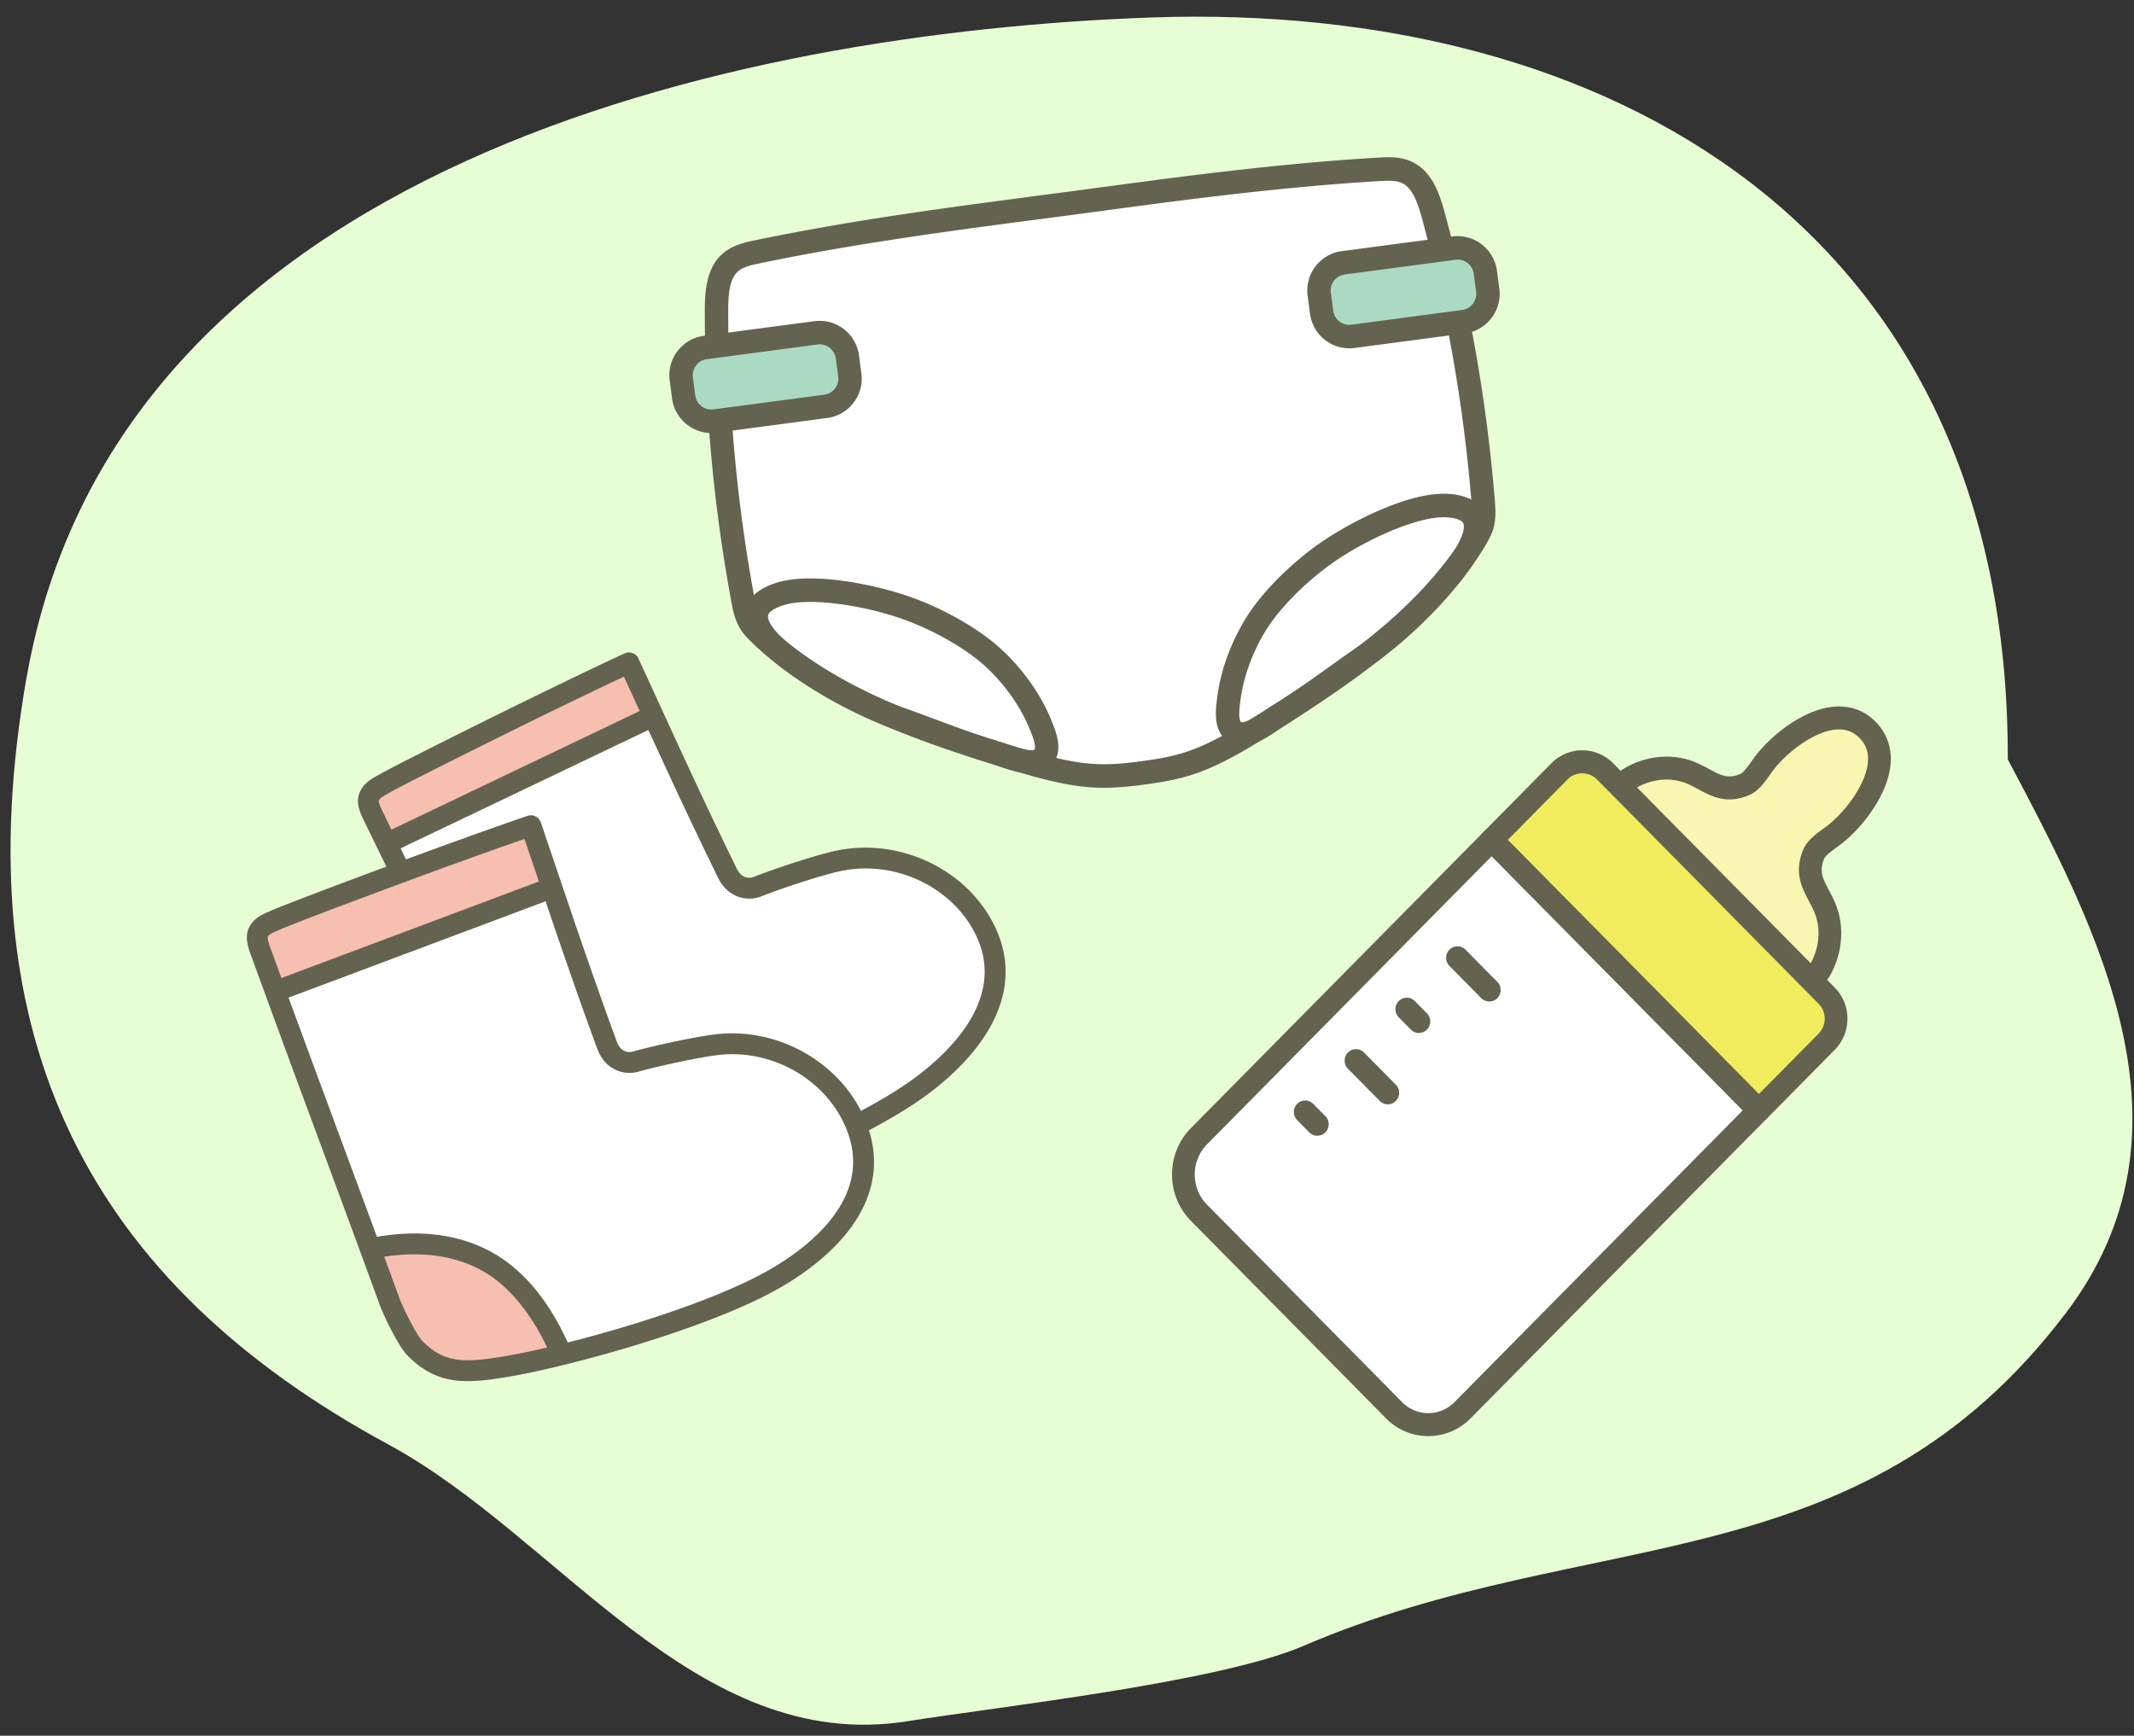 <?xml version="1.0" encoding="utf-8"?>
<svg xmlns="http://www.w3.org/2000/svg" width="193" height="157" fill="none">
  <rect width="100%" height="100%" fill="#333333" stroke="none"/>
  <path fill="#E7FDD4" d="M2.397 61.335C10.487 14.99 66.289 2.928 104.092 1.582c41.275-1.464 77.605 19.013 77.494 67.106 8.199 15.46 17.718 33.629 5.279 50.041-18.77 24.785-43.103 19.023-69.024 30.162-7.637 3.282-27.621 5.5-35.774 6.798-19.15 3.035-31.476-16.665-46.914-25.017C8.083 116.02-3.322 94.046 2.39 61.342z"/>
  <g clip-path="url(#a)">
    <path fill="#fff" d="M66.8 23.215s14.565-2.54 24.509-3.86c9.943-1.32 32.194-3.787 34.214-3.689 2.021.098 4.05 1.226 4.228 3.028.179 1.802 4.761 24.488 4.521 26.769s-2.563 8.063-7.561 11.951c0 0-14.344 10.601-22.778 12.33s-23.317-4.507-25.098-5.61c-1.782-1.1-11.278-3.916-12.427-13.616s-2.01-23.03-1.382-24.695 1.773-2.608 1.773-2.608"/>
    <path fill="#ACD9C2" d="M73.491 30.293c2.107-.097 5.751 5.44 1.837 6.08-3.913.642-9.328 1.84-11.16 1.721-1.834-.12-4.872-5.376-.244-6.26 4.627-.884 9.569-1.54 9.569-1.54zM131.225 22.63c2.107-.096 5.752 5.44 1.838 6.082-3.914.64-9.329 1.84-11.161 1.72-1.833-.12-4.871-5.378-.244-6.261 4.627-.884 9.569-1.54 9.569-1.54z"/>
    <path fill="#636350" d="M93.698 69.941c-1.132.15-2.44-.31-3.38-.641-.192-.067-.356-.126-.474-.16-2.201-.668-3.977-1.33-5.855-2.034-.916-.343-1.863-.696-2.862-1.049-3.893-1.377-8.194-3.786-11.225-6.285-1.91-1.576-2.781-3.135-2.519-4.51.223-1.164 1.175-2.02 2.83-2.546 3.401-1.08 9.418.274 12.413 1.381 2.614.966 5.304 2.458 7.194 3.989 1.49 1.206 2.948 2.878 4 4.584.51.827.944 1.682 1.29 2.546l.024.063c.305.756.723 1.794.534 2.814-.16.868-.656 1.318-1.043 1.543-.285.166-.6.262-.93.306zM71.845 54.53a5.7 5.7 0 0 0-.988.212c-.81.257-1.33.603-1.392.924-.075.396.344 1.28 1.781 2.465 2.81 2.316 6.964 4.64 10.585 5.922 1.016.358 1.97.717 2.896 1.063 1.848.69 3.591 1.342 5.727 1.99q.243.076.563.19c1.783.627 2.37.62 2.55.502-.001-.002.011-.03.024-.094.076-.41-.209-1.116-.416-1.632l-.026-.062c-.3-.75-.681-1.498-1.128-2.222-.931-1.51-2.216-2.986-3.528-4.048-1.721-1.393-4.187-2.758-6.598-3.65-2.992-1.107-7.373-1.915-10.053-1.56zM74.823 37.808l-10.013 1.33a3.597 3.597 0 0 1-4.028-3.097l-.215-1.622c-.26-1.966 1.122-3.78 3.08-4.04l10.014-1.328a3.597 3.597 0 0 1 4.027 3.096l.215 1.622a3.597 3.597 0 0 1-3.08 4.04m-10.896-5.321a1.47 1.47 0 0 0-1.261 1.654l.215 1.622a1.47 1.47 0 0 0 1.649 1.267l10.014-1.329a1.47 1.47 0 0 0 1.26-1.654l-.215-1.622a1.47 1.47 0 0 0-1.648-1.267z"/>
    <path fill="#636350" d="M103.472 70.968c-4.164.553-6.289.433-12.348-1.427-7.474-2.293-14.685-4.736-20.75-9.39-.459-.353-2.777-2.162-3.456-3.32-.483-.825-.653-1.74-.788-2.476a145 145 0 0 1-2.028-15.87c-.042-.587.4-1.09.98-1.137a1.06 1.06 0 0 1 1.132.985c.376 5.23 1.047 10.489 1.999 15.637.134.727.259 1.32.53 1.784.327.557 1.746 1.81 2.915 2.707 5.786 4.44 12.801 6.813 20.084 9.046 5.72 1.754 7.582 1.864 11.45 1.351s5.637-1.105 10.701-4.291c6.446-4.056 12.6-8.177 17.029-13.971.895-1.171 1.938-2.752 2.108-3.374.141-.52.107-1.124.046-1.861a142 142 0 0 0-2.149-15.617 1.06 1.06 0 0 1 .835-1.246 1.064 1.064 0 0 1 1.242.841 145 145 0 0 1 2.182 15.85c.061.747.136 1.675-.115 2.596-.353 1.296-2.118 3.647-2.47 4.106-4.643 6.075-10.965 10.315-17.583 14.48-5.362 3.373-7.384 4.045-11.548 4.598zM130.415 23.007a1.06 1.06 0 0 1-1.164-.794c-.204-.811-.42-1.633-.64-2.445-.372-1.371-.841-2.704-1.745-3.175-.536-.28-1.254-.263-2.068-.215-8.929.52-17.989 1.738-25.268 2.717q-1.487.2-2.885.387-1.4.186-2.886.379c-7.284.954-16.348 2.141-25.102 3.968-.8.166-1.498.338-1.942.747-.751.693-.854 2.102-.856 3.52 0 .842.005 1.692.02 2.528a1.059 1.059 0 1 1-2.117.034c-.014-.848-.02-1.712-.02-2.565.002-1.904.19-3.837 1.541-5.083.909-.837 2.085-1.083 2.942-1.263 8.83-1.843 17.937-3.036 25.256-3.995q1.486-.195 2.883-.379 1.396-.183 2.881-.386c7.315-.983 16.419-2.208 25.428-2.731.874-.052 2.073-.122 3.169.45 1.629.851 2.315 2.668 2.813 4.507.224.824.441 1.658.65 2.48a1.062 1.062 0 0 1-.888 1.314z"/>
    <path fill="#636350" d="M112.666 67.42a2.5 2.5 0 0 1-.979-.052c-.431-.116-1.027-.42-1.409-1.217-.448-.936-.316-2.045-.219-2.856l.007-.067c.111-.924.307-1.863.582-2.795.57-1.923 1.541-3.915 2.666-5.469 1.425-1.972 3.634-4.112 5.904-5.729 2.602-1.85 8.057-4.726 11.623-4.57 1.734.075 2.877.654 3.396 1.72.612 1.258.178 2.99-1.255 5.01-2.273 3.203-5.798 6.65-9.198 8.996-.872.601-1.692 1.189-2.489 1.76-1.631 1.168-3.172 2.271-5.121 3.49-.103.065-.249.164-.417.28-.82.562-1.963 1.35-3.095 1.5zm7.779-16.448c-2.093 1.489-4.117 3.45-5.417 5.244-.988 1.367-1.845 3.127-2.35 4.829a15 15 0 0 0-.51 2.438l-.009.067c-.065.552-.156 1.306.024 1.684.035.068.057.09.057.09.188.065.755-.078 2.32-1.154.188-.129.351-.242.494-.33 1.893-1.183 3.408-2.268 5.01-3.415.803-.575 1.634-1.169 2.519-1.781 3.161-2.181 6.565-5.51 8.673-8.478 1.078-1.519 1.255-2.482 1.077-2.844-.144-.294-.737-.492-1.585-.53-2.576-.113-7.356 2.084-10.308 4.182zM132.519 30.147l-10.014 1.329a3.597 3.597 0 0 1-4.027-3.096l-.215-1.622c-.261-1.966 1.121-3.78 3.08-4.04l10.013-1.328a3.597 3.597 0 0 1 4.027 3.096l.216 1.622c.261 1.966-1.122 3.779-3.08 4.039m-10.897-5.321a1.47 1.47 0 0 0-1.261 1.653l.215 1.623a1.47 1.47 0 0 0 1.649 1.267l10.014-1.329a1.47 1.47 0 0 0 1.261-1.654l-.215-1.622a1.47 1.47 0 0 0-1.649-1.267z"/>
  </g>
  <g clip-path="url(#b)">
    <path fill="#F7BFB0" d="M56.513 60.303 33.095 72.472l1.713 3.898 24.444-11.53z"/>
    <path fill="#fff" d="M58.481 65.116 34.804 76.371l1.342 2.231s-9.521 3.606-11.165 4.598c-1.644.993-1.505 1.928-.495 5.726s11.158 29.462 11.457 31.166c.298 1.705 5.718 5.38 10.38 3.958 0 0 21.074-5.128 25.19-8.927s6.724-7.999 6.468-9.815a15.2 15.2 0 0 0-.88-3.315s17.512-8.322 11.548-18.51c-5.963-10.19-21.405-2.93-21.819-3.148s-8.348-15.221-8.348-15.221z"/>
    <path fill="#F7BFB0" d="m47.354 75.116-24.018 9.076 1.482 6.103 25.54-9.488zM33.73 113.173s2.154 5.735 2.737 7.165 3.122 3.931 5.511 3.708 9.003-1.419 9.003-1.419-1.45-6.05-6.061-7.955c-4.612-1.905-11.191-1.498-11.191-1.498z"/>
    <path fill="#636350" d="M71.046 116.182c2.737-1.653 4.888-3.587 6.236-5.613 1.8-2.708 2.227-5.553 1.265-8.461-1.825-5.52-7.707-9.205-13.681-8.568-1.968.21-5.934 1.097-7.692 1.592-.258.073-.608.005-.869-.168-.213-.144-.405-.423-.537-.787-2.123-5.797-3.73-10.552-5.432-15.584l-1.425-4.207a.946.946 0 0 0-1.195-.59c-6.796 2.305-21.455 7.8-23.118 8.542a8 8 0 0 1-.253.109c-.638.271-1.432.609-1.843 1.502-.341.739-.126 1.562.156 2.342a2813 2813 0 0 0 6.383 17.35c1.967 5.31 3.823 10.325 5.243 14.233.438 1.204 1.763 3.937 2.617 4.786 2.71 2.698 5.344 2.494 9.056 1.875 5.423-.906 18.327-4.399 24.734-8.14l.357-.212zM47.434 75.886c.382 1.124.752 2.223 1.12 3.307 1.705 5.045 3.315 9.81 5.446 15.629.276.75.711 1.341 1.264 1.71.725.485 1.631.64 2.424.416 1.717-.484 5.574-1.339 7.382-1.532 5.112-.545 10.138 2.586 11.69 7.28 1.922 5.81-3.576 10.059-7.024 12.069-6.208 3.625-18.794 7.026-24.095 7.908-3.61.602-5.402.657-7.415-1.349-.52-.517-1.72-2.845-2.174-4.092-1.421-3.912-3.28-8.931-5.247-14.243-2.238-6.044-4.552-12.293-6.379-17.336-.24-.663-.229-.861-.213-.917.1-.216.383-.345.872-.554q.141-.06.282-.122c1.397-.623 14.696-5.633 22.067-8.174"/>
    <path fill="#636350" d="M50.981 122.627a.94.94 0 0 0 .367-1.197c-1.865-4.087-4.334-6.917-7.336-8.41-2.923-1.454-6.398-1.816-10.327-1.076a.942.942 0 0 0 .351 1.852c3.518-.661 6.593-.354 9.142.912 2.567 1.277 4.8 3.871 6.457 7.501a.942.942 0 0 0 1.345.417zM49.976 81.268a.943.943 0 0 0-.821-1.69L25.01 88.63a.943.943 0 0 0 .664 1.767l24.144-9.053a1 1 0 0 0 .155-.076z"/>
    <path fill="#636350" d="M81.297 100.711a33 33 0 0 0 2.464-1.627c2.714-1.992 4.771-4.235 5.95-6.484 1.509-2.88 1.636-5.757.378-8.548-2.388-5.302-8.62-8.354-14.494-7.099-1.935.414-5.785 1.71-7.48 2.387-.25.099-.604.068-.883-.078-.227-.118-.445-.377-.616-.726-2.712-5.545-4.806-10.106-7.02-14.936-.604-1.316-1.218-2.654-1.856-4.037a.944.944 0 0 0-1.249-.464c-6.518 3.002-20.523 9.997-22.099 10.908l-.24.135c-.606.337-1.36.757-1.677 1.687-.262.772.036 1.568.398 2.313a954 954 0 0 0 2.372 4.854.94.94 0 0 0 1.262.43.944.944 0 0 0 .426-1.262c-.85-1.722-1.778-3.63-2.367-4.842-.307-.634-.317-.834-.306-.89.078-.225.343-.383.81-.643q.133-.073.267-.15c1.324-.765 14.026-7.136 21.09-10.431l1.458 3.174c2.22 4.841 4.317 9.412 7.04 14.978.351.718.848 1.261 1.435 1.57.77.405 1.688.465 2.453.161 1.657-.66 5.403-1.914 7.18-2.294 5.026-1.075 10.348 1.516 12.38 6.025 2.513 5.578-2.51 10.375-5.73 12.74-1.41 1.035-3.293 2.163-5.598 3.35a.94.94 0 0 0-.404 1.269.94.94 0 0 0 1.268.408 58 58 0 0 0 3.386-1.878z"/>
    <path fill="#636350" d="M59.273 65.72a.94.94 0 0 0 .359-1.213.94.94 0 0 0-1.256-.445L35.251 75.114a.94.94 0 0 0-.441 1.256c.225.47.786.67 1.255.445l23.126-11.052a1 1 0 0 0 .082-.044"/>
  </g>
  <g clip-path="url(#c)">
    <path fill="#F9F6B2" d="m146.277 71.295 17.301 17.025s.875-.56 1.447-1.387.709-3.01-.515-5.96.875-4.958 3.264-7.082 2.856-5.96.582-8.262c0 0-.291-.353-1.865-.53-1.573-.177-4.839.875-5.829 2.768s-1.865 3.31-3.732 3.31c-1.866 0-2.507-2.065-5.189-1.652-2.681.412-5.468 1.77-5.468 1.77"/>
    <path fill="#F1EC5E" d="M135.484 75.839s5.073-5.017 6.239-6.196 2.591-.236 4.56 1.652c1.97 1.888 17.458 17.485 18.751 18.951s.359 3.946-1.156 5.421c-1.516 1.475-4.78 4.78-4.78 4.78z"/>
    <path fill="#fff" d="M135.016 76.412s-25.943 25.747-27.226 27.163-1.05 4.367 1.283 6.787c2.332 2.42 14.924 15.285 16.848 17.055s4.873 1.475 7.13-.413c2.258-1.888 26.217-26.851 26.217-26.851z"/>
    <path fill="#636350" d="M129.177 129.899a5.35 5.35 0 0 1-3.815-1.596l-17.639-17.858a5.95 5.95 0 0 1-1.723-4.21c0-1.592.611-3.086 1.723-4.211l26.461-26.785a1.02 1.02 0 0 1 1.454 0l24.16 24.457a1.05 1.05 0 0 1 0 1.47l-26.804 27.133a5.34 5.34 0 0 1-3.815 1.597zm-2.363-3.068a3.316 3.316 0 0 0 4.725 0l26.078-26.399-22.706-22.987-25.734 26.052a3.87 3.87 0 0 0-1.122 2.739c0 1.035.397 2.008 1.12 2.739z"/>
    <path fill="#636350" d="M159.07 101.472c-.264 0-.526-.102-.727-.305l-24.16-24.457a1.05 1.05 0 0 1 0-1.47l6.131-6.206a3.91 3.91 0 0 1 5.573 0l20.041 20.288a3.98 3.98 0 0 1 1.154 2.82 3.98 3.98 0 0 1-1.154 2.821l-6.131 6.206c-.2.203-.464.305-.726.305zm-22.707-25.497 22.708 22.987 5.405-5.47c.356-.361.551-.84.551-1.35s-.197-.988-.551-1.348l-20.043-20.29a1.873 1.873 0 0 0-2.667 0l-5.404 5.471z"/>
    <path fill="#636350" d="M164.514 88.925a1 1 0 0 1-.543-.158 1.047 1.047 0 0 1-.329-1.432c.863-1.404 1.067-3.172.529-4.616-.157-.425-.361-.811-.577-1.22-.637-1.21-1.36-2.58-.514-4.64.339-.825 1.172-1.43 1.841-1.915.173-.125.336-.245.463-.347 1.645-1.331 3.452-3.807 3.56-5.773.045-.825-.204-1.5-.764-2.068-.56-.565-1.226-.816-2.043-.773-1.942.11-4.389 1.938-5.702 3.604a11 11 0 0 0-.341.468c-.481.678-1.079 1.52-1.894 1.864-2.035.855-3.388.125-4.583-.52-.404-.219-.784-.423-1.206-.584-1.424-.543-3.173-.338-4.56.535a1.02 1.02 0 0 1-1.414-.333 1.047 1.047 0 0 1 .328-1.431c1.918-1.209 4.359-1.483 6.371-.716.544.207 1.024.466 1.447.695 1.055.57 1.692.913 2.827.435.274-.116.737-.766 1.012-1.156.141-.198.273-.384.406-.553 1.583-2.006 4.509-4.232 7.194-4.383 1.394-.076 2.641.399 3.61 1.38.97.981 1.441 2.245 1.364 3.654-.149 2.719-2.348 5.681-4.328 7.283q-.253.2-.546.41c-.384.28-1.028.748-1.142 1.025-.473 1.15-.132 1.795.429 2.862.226.429.482.914.687 1.465.757 2.035.486 4.508-.707 6.45-.195.316-.531.49-.874.49zM134.693 90.59c-.264 0-.526-.101-.726-.304l-2.877-2.913a1.05 1.05 0 0 1 0-1.471 1.02 1.02 0 0 1 1.454 0l2.877 2.912c.4.406.4 1.064 0 1.472a1.02 1.02 0 0 1-.727.305zM128.324 93.434c-.264 0-.526-.102-.726-.305l-1.094-1.108a1.05 1.05 0 0 1 0-1.472 1.02 1.02 0 0 1 1.454 0l1.094 1.108a1.05 1.05 0 0 1 0 1.472c-.2.203-.464.305-.726.305zM125.513 99.888c-.264 0-.526-.102-.726-.305l-2.877-2.912a1.05 1.05 0 0 1 0-1.47 1.02 1.02 0 0 1 1.454 0l2.877 2.912a1.05 1.05 0 0 1 0 1.47 1.02 1.02 0 0 1-.726.305zM119.137 102.731c-.264 0-.526-.102-.727-.305l-1.094-1.108a1.05 1.05 0 0 1 0-1.471 1.02 1.02 0 0 1 1.454 0l1.094 1.107a1.05 1.05 0 0 1 0 1.472c-.2.203-.464.305-.726.305z"/>
  </g>
  <defs>
    <clipPath id="a">
      <path fill="#fff" d="m58.96 22.333 74.842-9.933 7.114 53.602-74.841 9.933z"/>
    </clipPath>
    <clipPath id="b">
      <path fill="#fff" d="M69.055 49.056 12.816 83.013l30.236 50.075L99.29 99.13z"/>
    </clipPath>
    <clipPath id="c">
      <path fill="#fff" d="M106 63.9h65v66h-65z"/>
    </clipPath>
  </defs>
</svg>